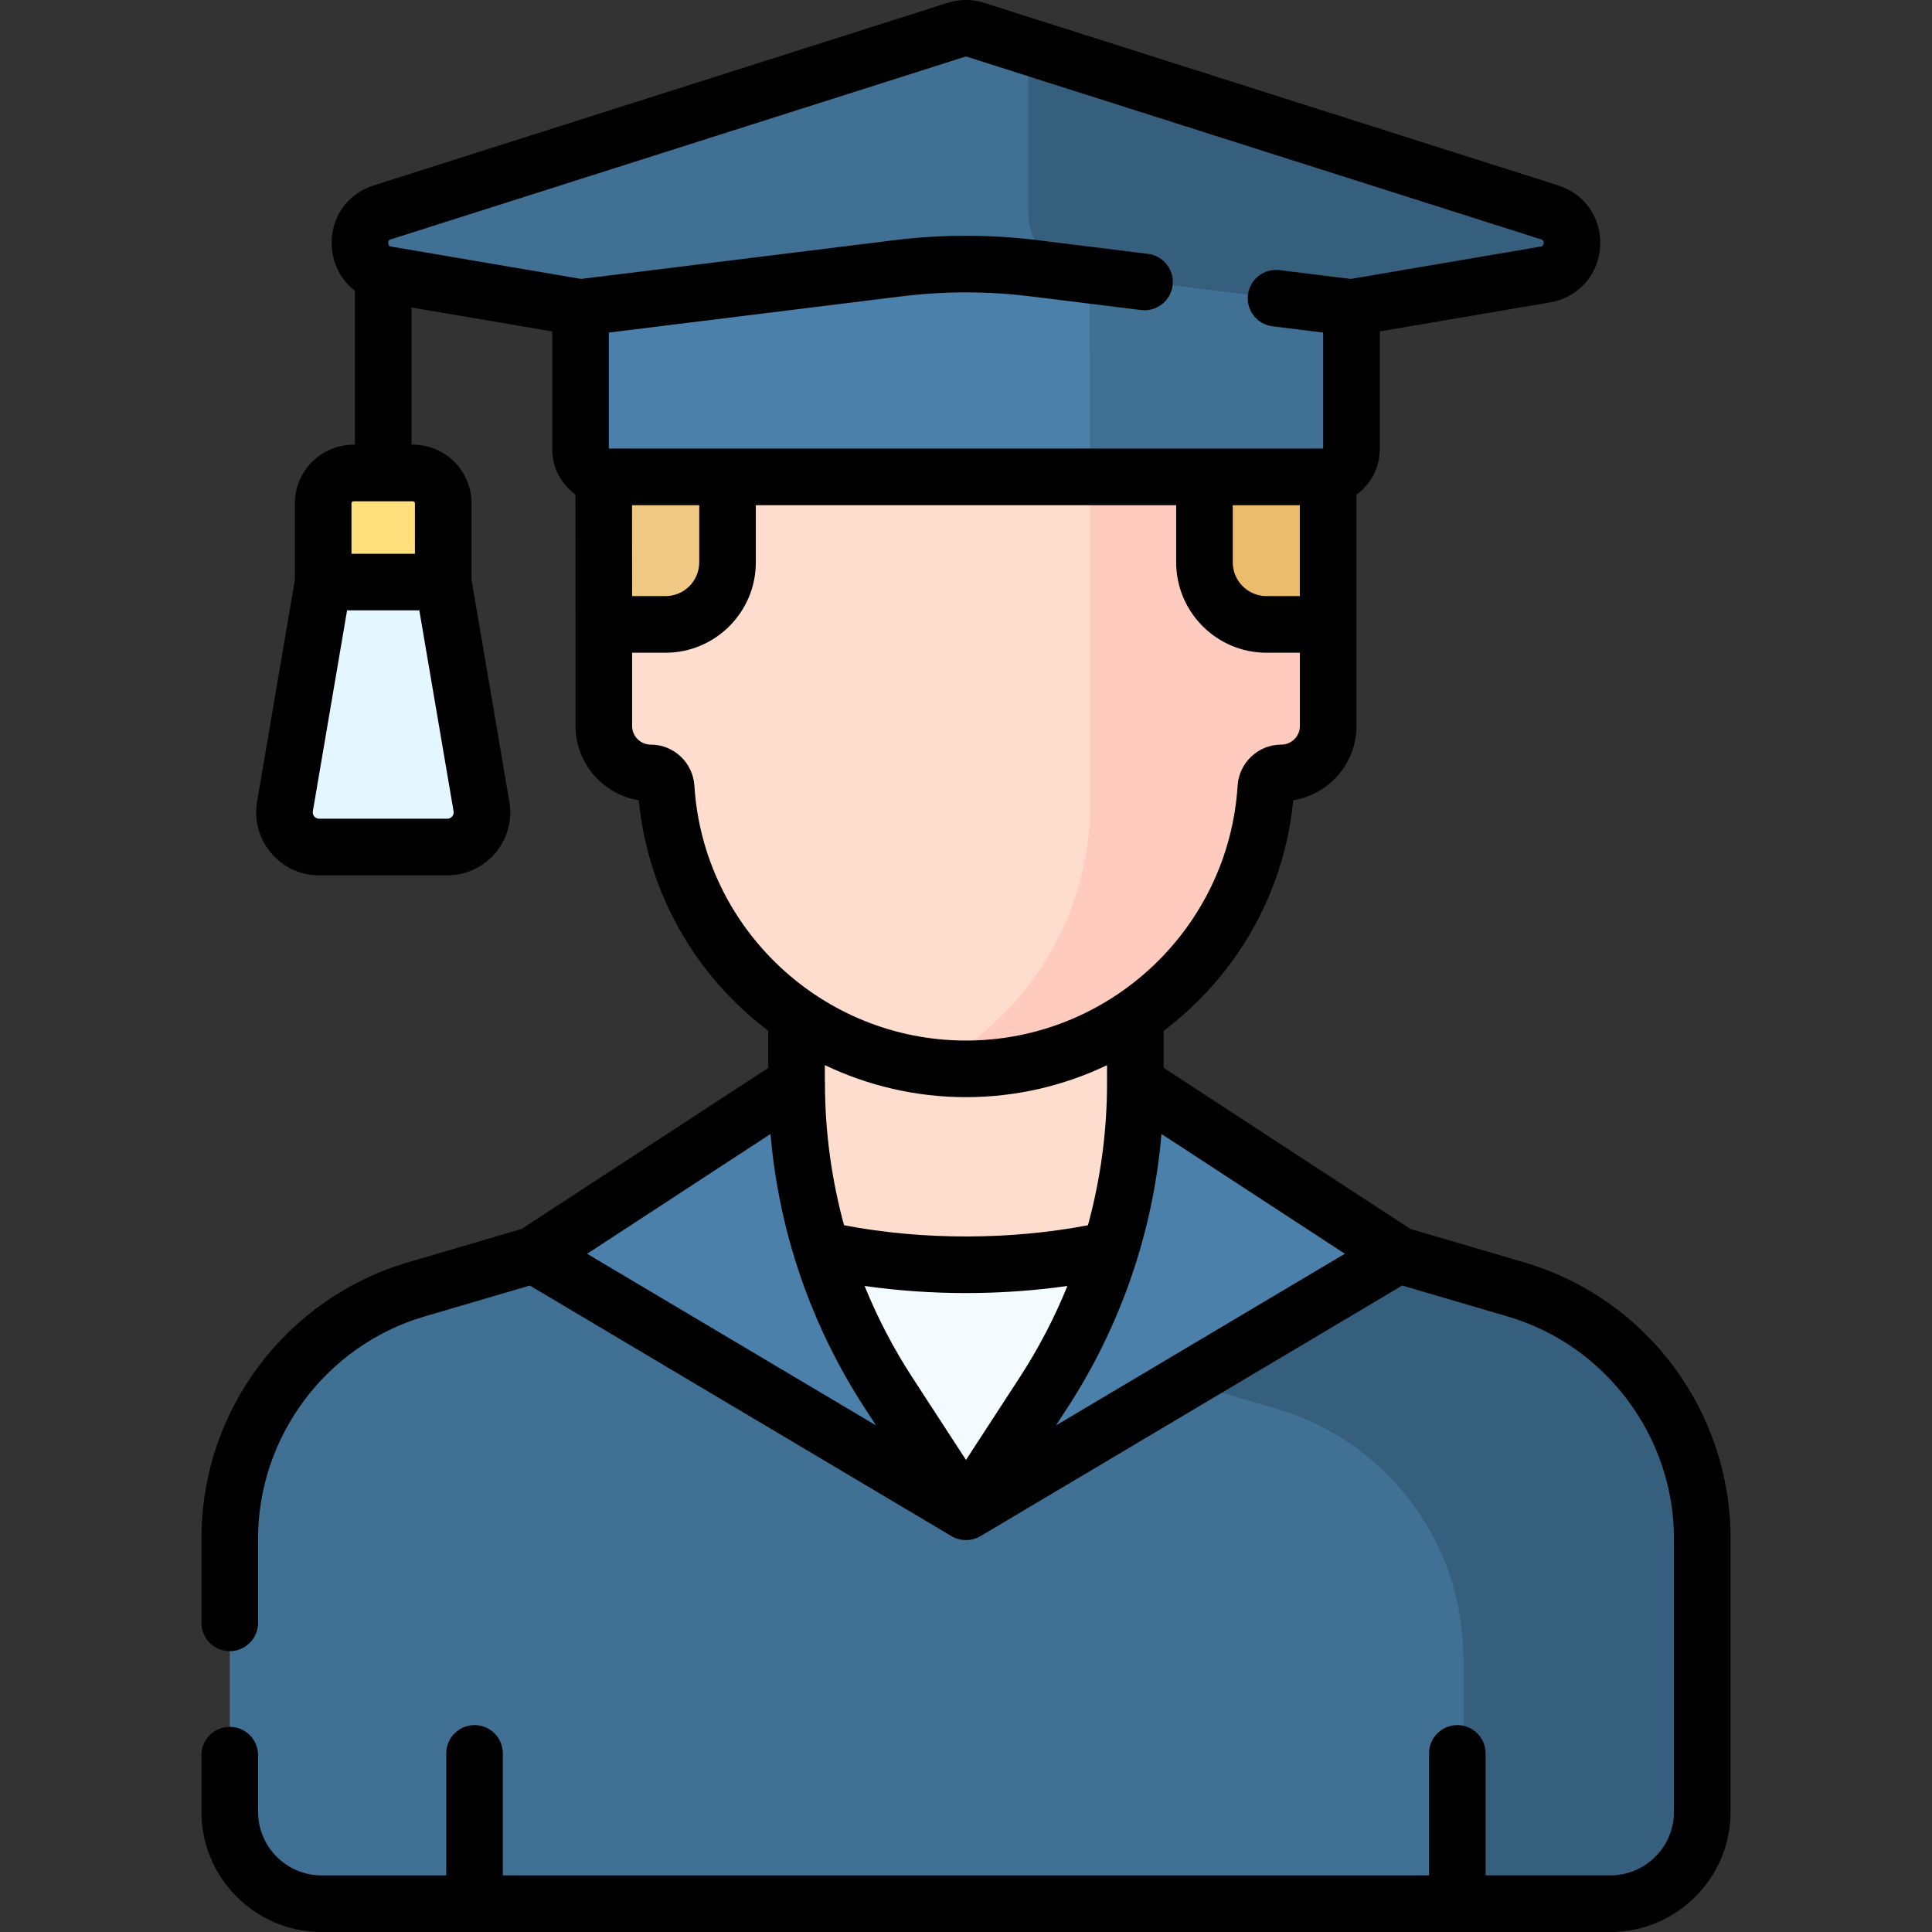 <svg width="68" height="68" viewBox="0 0 68 68" fill="none" xmlns="http://www.w3.org/2000/svg">
<rect x="0" y="0" width="68" height="68" fill="#333333" stroke="none"/>
<g clip-path="url(#clip0_13_2433)">
<path d="M46.799 48.925L39.961 41.45V32.357H28.035V41.453L21.273 48.925H46.799Z" fill="#FFDDCE"/>
<path d="M53.35 45.381L43.381 42.455L34 53.211L24.621 42.455L14.651 45.382C10.76 46.524 8.087 50.094 8.087 54.15V63.77C8.087 65.556 9.534 67.004 11.32 67.004H56.68C58.466 67.004 59.913 65.556 59.913 63.77V54.149C59.914 50.094 57.241 46.524 53.35 45.381Z" fill="#407093"/>
<path d="M53.35 45.381L43.381 42.455L38.746 47.769L44.939 49.587C48.831 50.729 51.503 54.3 51.503 58.355V67.004H56.68C58.466 67.004 59.914 65.556 59.914 63.77V54.149C59.914 50.094 57.241 46.524 53.35 45.381Z" fill="#365E7D"/>
<path d="M15.6 20.487L14.579 19.361H12.396L11.375 20.487L10.03 28.386C9.903 29.132 10.477 29.812 11.233 29.812H15.742C16.498 29.812 17.073 29.132 16.946 28.386L15.6 20.487Z" fill="#E4F6FF"/>
<path d="M39.519 7.779H39.299H28.697H28.477C24.486 7.779 21.25 11.014 21.25 15.006V15.12V23.03H46.746V15.12V15.006C46.746 11.014 43.51 7.779 39.519 7.779Z" fill="#EFC984"/>
<path d="M39.519 7.779H39.299H38.364V23.03H46.746V15.12V15.006C46.746 11.014 43.51 7.779 39.519 7.779Z" fill="#EABC6B"/>
<path d="M44.578 21.977C43.371 21.977 42.393 20.999 42.393 19.792V16.47H25.607V19.792C25.607 20.999 24.629 21.977 23.422 21.977H21.252V25.551C21.252 26.464 21.992 27.204 22.905 27.204C23.194 27.204 23.428 27.43 23.446 27.717C23.795 33.244 28.385 37.62 34 37.62C39.615 37.62 44.206 33.244 44.554 27.717C44.573 27.43 44.807 27.204 45.095 27.204C46.008 27.204 46.748 26.464 46.748 25.551V21.977H44.578Z" fill="#FFDDCE"/>
<path d="M44.578 21.977C43.371 21.977 42.393 20.999 42.393 19.792V16.47H38.363V28.769C38.181 32.568 35.994 35.84 32.838 37.554C33.22 37.596 33.607 37.62 34 37.62C39.615 37.62 44.206 33.244 44.554 27.717C44.572 27.429 44.807 27.204 45.095 27.204C46.008 27.204 46.748 26.463 46.748 25.55V21.977H44.578V21.977Z" fill="#FFCBBE"/>
<path d="M33.656 1.049L13.455 7.475C12.328 7.833 12.442 9.464 13.608 9.662L33.998 13.135L54.388 9.662C55.554 9.463 55.667 7.833 54.541 7.475L34.34 1.049C34.117 0.979 33.879 0.979 33.656 1.049Z" fill="#407093"/>
<path d="M46.59 16.785H21.411C20.871 16.785 20.433 16.347 20.433 15.807V10.824L31.614 9.441C33.197 9.245 34.799 9.245 36.382 9.441L47.567 10.824V15.807C47.567 16.347 47.13 16.785 46.59 16.785Z" fill="#4A80AA"/>
<path d="M54.541 7.475L36.196 1.64V7.486C36.196 8.687 37.165 9.661 38.364 9.67V12.391L54.388 9.662C55.554 9.463 55.668 7.833 54.541 7.475Z" fill="#365E7D"/>
<path d="M38.364 9.686V16.785H46.59C47.13 16.785 47.567 16.347 47.567 15.807V10.824L38.364 9.686Z" fill="#407093"/>
<path d="M15.6 20.487H11.375V17.714C11.375 17.125 11.853 16.647 12.442 16.647H14.533C15.123 16.647 15.6 17.125 15.6 17.714L15.6 20.487Z" fill="#FFE07D"/>
<path d="M39.961 38.121C39.961 41.99 38.837 45.776 36.728 49.018L34 53.211L49.218 44.168L39.961 38.121Z" fill="#4A80AA"/>
<path d="M28.04 38.121C28.04 41.99 29.163 45.776 31.272 49.018L34 53.211L18.782 44.168L28.04 38.121Z" fill="#4A80AA"/>
<path d="M39.08 43.98C37.515 44.324 35.8 44.516 34 44.516C32.201 44.516 30.485 44.324 28.92 43.98C29.464 45.752 30.251 47.449 31.273 49.018L34 53.211L36.728 49.018C37.749 47.449 38.536 45.752 39.08 43.98Z" fill="#F4FBFF"/>
<path d="M53.63 44.426L49.639 43.254L40.956 37.583V36.283C43.47 34.387 45.197 31.489 45.517 28.166C46.778 27.963 47.744 26.868 47.744 25.551V21.977C47.744 21.964 47.743 21.95 47.742 21.936V17.41C48.244 17.05 48.563 16.464 48.563 15.807V11.665L54.555 10.644C55.54 10.476 56.248 9.694 56.318 8.698C56.387 7.701 55.794 6.828 54.843 6.526L34.642 0.101C34.221 -0.034 33.775 -0.033 33.354 0.1L13.153 6.526C12.202 6.828 11.609 7.701 11.678 8.698C11.722 9.331 12.025 9.877 12.492 10.234V15.651H12.442C11.305 15.651 10.379 16.577 10.379 17.714V20.403L9.048 28.219C8.818 29.571 9.859 30.809 11.233 30.809H15.742C17.114 30.809 18.159 29.574 17.928 28.219L16.596 20.403V17.714C16.596 16.577 15.671 15.651 14.533 15.651H14.484V10.822L19.437 11.665V15.807C19.437 16.462 19.754 17.047 20.254 17.407L20.256 21.978V25.551C20.256 26.868 21.222 27.963 22.483 28.166C22.804 31.487 24.528 34.384 27.04 36.28V37.586L18.359 43.256L14.371 44.426C10.104 45.679 7.091 49.596 7.091 54.15V57.119C7.091 57.669 7.537 58.115 8.087 58.115C8.637 58.115 9.083 57.669 9.083 57.119V54.15C9.083 50.561 11.488 47.348 14.932 46.338L18.648 45.247L33.492 54.068C33.793 54.247 34.192 54.256 34.509 54.068L49.354 45.246L53.069 46.337C56.513 47.348 58.918 50.561 58.918 54.15V63.77C58.918 65.004 57.914 66.008 56.68 66.008H52.289V61.715C52.289 61.164 51.844 60.718 51.293 60.718C50.743 60.718 50.297 61.164 50.297 61.715V66.008H17.699V61.715C17.699 61.164 17.253 60.718 16.703 60.718C16.152 60.718 15.707 61.164 15.707 61.715V66.008H11.321C10.087 66.008 9.083 65.004 9.083 63.77V61.775C9.083 61.225 8.637 60.779 8.087 60.779C7.536 60.779 7.091 61.225 7.091 61.775V63.77C7.091 66.103 8.988 68 11.32 68H56.68C59.012 68 60.91 66.103 60.91 63.77V54.149C60.91 49.703 57.999 45.709 53.63 44.426ZM15.742 28.816H11.233C11.094 28.816 10.988 28.692 11.011 28.554L12.216 21.483H14.759L15.964 28.554C15.988 28.692 15.882 28.816 15.742 28.816ZM14.604 17.714V19.491H12.371V17.714C12.371 17.675 12.403 17.643 12.442 17.643H14.533C14.572 17.643 14.604 17.675 14.604 17.714ZM30.438 49.562L30.834 50.171L20.665 44.129L27.12 39.912C27.412 43.347 28.544 46.652 30.438 49.562ZM30.431 45.262C32.775 45.595 35.224 45.595 37.569 45.262C37.116 46.377 36.558 47.454 35.893 48.475L34 51.385L32.107 48.475C31.443 47.454 30.884 46.377 30.431 45.262ZM37.562 49.562C39.456 46.652 40.588 43.347 40.88 39.912L47.335 44.128L37.166 50.171L37.562 49.562ZM43.389 17.781H45.75V20.981H44.578C43.922 20.981 43.389 20.448 43.389 19.792V17.781H43.389ZM13.757 8.424L33.958 1.999C33.984 1.99 34.012 1.99 34.038 1.999L54.239 8.424C54.281 8.437 54.338 8.455 54.331 8.559C54.323 8.663 54.264 8.673 54.221 8.68L47.542 9.818L45.035 9.508C44.489 9.44 43.992 9.828 43.924 10.374C43.856 10.92 44.244 11.417 44.79 11.485L46.571 11.705V15.789L21.429 15.788V11.705L31.736 10.43C33.238 10.244 34.76 10.244 36.26 10.43L40.161 10.912C40.707 10.98 41.204 10.592 41.272 10.046C41.34 9.5 40.952 9.003 40.406 8.935L36.505 8.452C34.842 8.247 33.155 8.247 31.492 8.452L20.456 9.818L13.775 8.68C13.732 8.673 13.673 8.663 13.665 8.559C13.658 8.455 13.715 8.437 13.757 8.424ZM22.248 20.981L22.246 17.781H24.611V19.792C24.611 20.448 24.078 20.981 23.422 20.981L22.248 20.981ZM24.44 27.654C24.389 26.843 23.715 26.208 22.905 26.208C22.543 26.208 22.248 25.913 22.248 25.551V22.974H23.422C25.176 22.974 26.603 21.546 26.603 19.792V17.781H41.397V19.792C41.397 21.546 42.824 22.974 44.578 22.974H45.752V25.551C45.752 25.913 45.457 26.208 45.095 26.208C44.285 26.208 43.611 26.843 43.56 27.654C43.243 32.684 39.044 36.624 34 36.624C28.956 36.624 24.757 32.684 24.44 27.654ZM34 38.616C35.772 38.616 37.456 38.211 38.964 37.491V38.122C38.964 39.825 38.735 41.505 38.292 43.125C35.585 43.641 32.525 43.662 29.708 43.125C29.266 41.505 29.036 39.825 29.036 38.122C29.036 38.101 29.033 38.08 29.032 38.059C29.031 38.055 29.032 38.051 29.032 38.047V37.489C30.541 38.21 32.227 38.616 34 38.616Z" fill="black"/>
</g>
<defs>
<clipPath id="clip0_13_2433">
<rect width="68" height="68" fill="white"/>
</clipPath>
</defs>
</svg>
